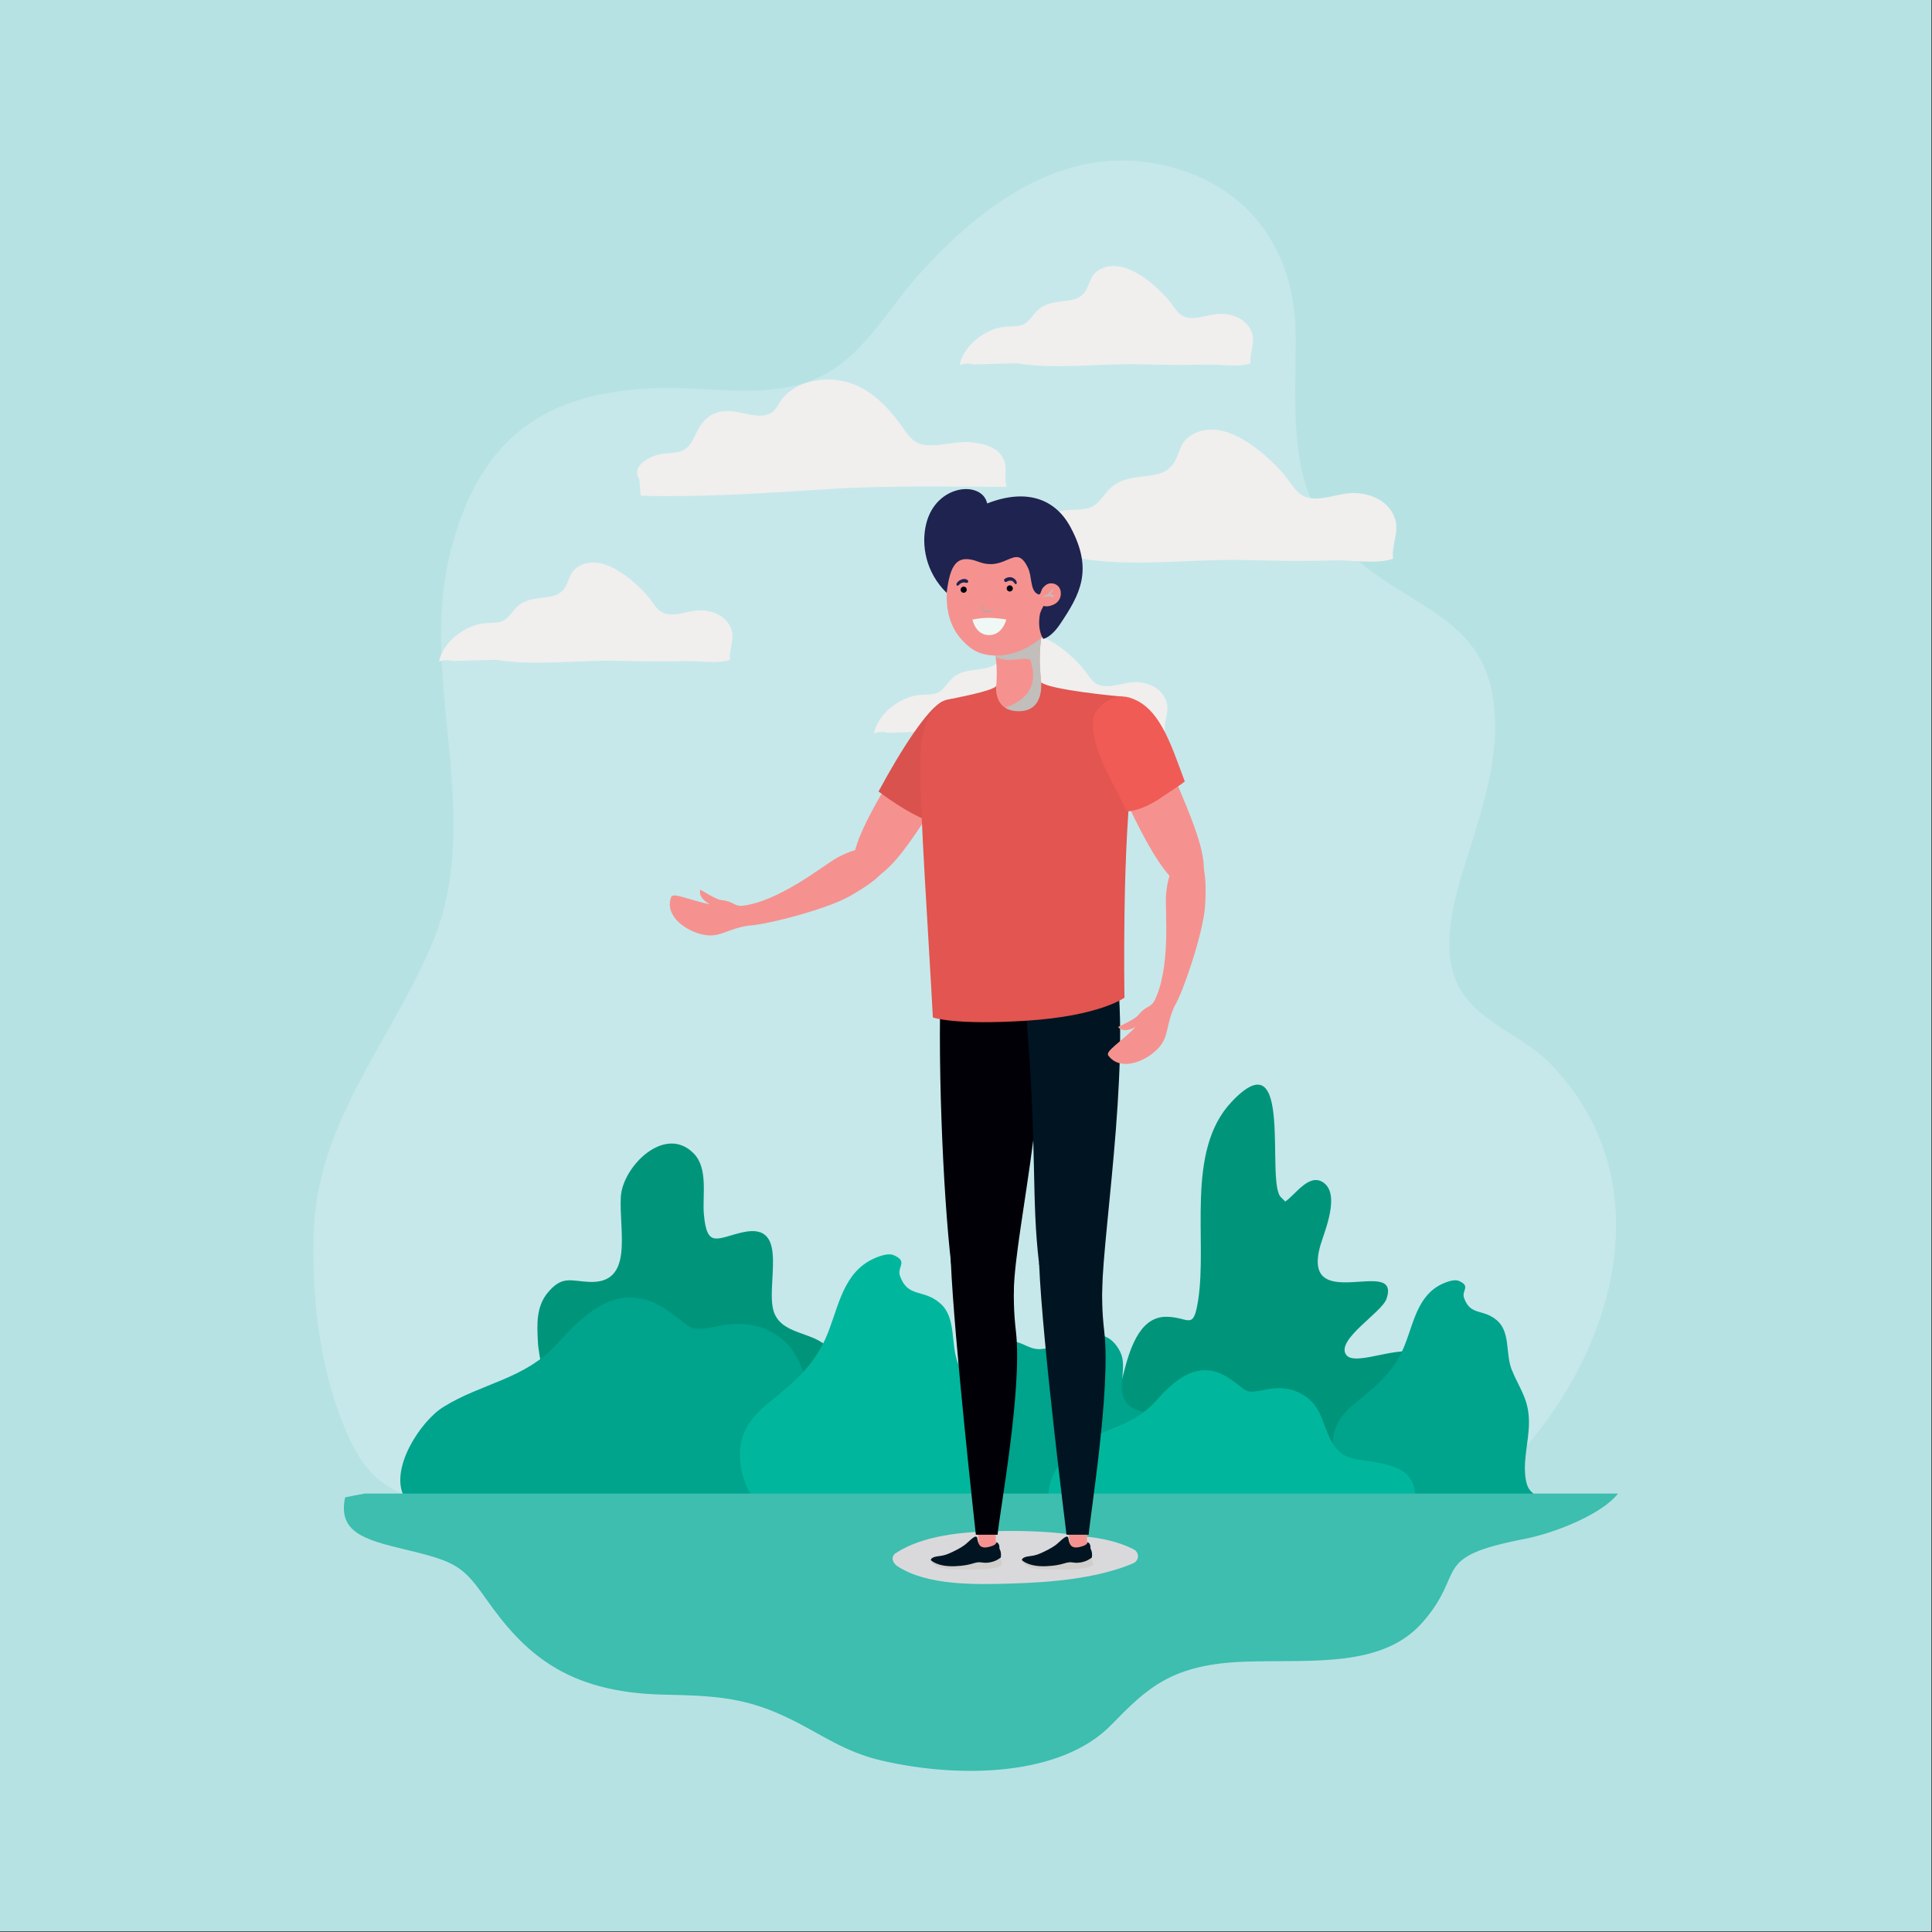<?xml version="1.0" encoding="utf-8"?>
<!-- Generator: Adobe Illustrator 27.5.0, SVG Export Plug-In . SVG Version: 6.00 Build 0)  -->
<svg version="1.1" id="Capa_1" xmlns="http://www.w3.org/2000/svg" xmlns:xlink="http://www.w3.org/1999/xlink" x="0px" y="0px"
	 viewBox="0 0 2122 2122" style="enable-background:new 0 0 2122 2122;" xml:space="preserve">
<rect x="0" y="0" width="2122" height="2122" fill="#333333" stroke="none"/>
<rect style="fill:#B7E2E3;" width="2121.32" height="2121.32"/>
<g>
	<g>
		<path style="fill:#C6E8EB;" d="M426.961,1633.039c-16.02-9.974-29.963-25.374-41.247-48.955
			c-32.906-68.765-42.796-149.325-41.423-224.833c2.261-124.872,82.455-210.952,129.092-319.772
			c61.564-143.685-15.649-289.583,21.875-435.197c33.559-130.207,111.649-178.416,241.656-178.049
			c52.502,0.148,107.547,10.805,157.105-9.373c52.746-21.479,79.483-75.867,116.512-116.724
			c67.683-74.706,156.277-141.04,261.563-119.839c99.381,20.012,151.775,94.541,151.073,192.616
			c-0.887,122.619-9.899,196.682,104.936,269.674c49.744,31.621,98.222,53.885,110.587,117.856
			c11.849,61.325-9.198,123.573-27.187,181.062c-13.048,41.731-30.704,97.676-10.611,139.522
			c19.713,41.042,70.724,55.352,101.096,86.445c147.985,151.518,48.848,382.942-100.998,490.493
			c-32.595,23.392-34.729,8.313-72.244,7.664c-79.58-1.374-159.171-2.743-238.752-4.117
			c-235.702-4.063-471.404-8.126-707.106-12.189C523.789,1648.303,468.422,1658.846,426.961,1633.039z"/>
		<g>
			<path style="fill:#00957B;" d="M1256.815,1644.011h305.14c-21.759-10.528-31.922-52.955-21.915-78.972
				c7.006-18.207,38.763-55.055,24.478-73.574c-16.312-21.13-75.907,11.806-86.129-3.668
				c-10.962-16.619,39.249-46.124,44.443-61.175c16.73-48.452-94.802,19.196-72.546-58.898c4.161-14.558,22.967-57.169,2.231-69.544
				c-15.317-9.141-29.749,14.114-40.916,21.544c-1.042-0.975-3.41-3.707-4.355-4.458c-17.92-14.295,15.006-178.752-54.548-105.042
				c-51.235,54.305-26.085,151.565-36.843,218.625c-5.34,33.263-9.998,17.569-34.894,17.423
				c-30.714-0.175-40.984,39.157-47.465,64.292c-11.595,44.989,0.059,88.828,20.862,128.984
				C1255.032,1640.854,1255.86,1642.359,1256.815,1644.011z"/>
			<path style="fill:#00957B;" d="M889.42,1644.011c8.293-21.276,8.166-50.972,14.715-69.9c9.471-27.357,26.621-61.529,9.334-88.959
				c-14.626-23.216-51.819-17.087-62.684-42.11c-12.161-28.038,19.225-101.953-35.439-89.485
				c-27.752,6.334-38.899,17.983-42.232-19.893c-1.813-20.595,4.979-50.212-11.117-66.719
				c-31.621-32.424-78.109,14.31-80.117,47.425c-2.261,37.17,15.133,96.112-34.973,93.579c-20.356-1.028-29.476-7.017-45.086,11.575
				c-13.203,15.718-11.976,35.493-11.06,53.93c0.916,18.489,8.848,39.708,4.677,58.489c-4.959,22.295-24.175,29.077-35.79,46.207
				c-13.115,19.318-11.819,47.64,1.11,65.861H889.42z"/>
			<path style="fill:#00A38C;" d="M1325.814,1644.011c2.465-7.854-0.575-16.619-8.215-23.279
				c-8.916-7.775-15.27-11.225-19.371-23.342c-3.167-9.379,0.233-21.866-3.928-30.427c-10.114-20.828-43.556-8.126-57.305-26.694
				c-11.187-15.112,1.929-38.328-6.588-55.376c-19.644-39.298-59.479-5.793-86.499-3.172c-14.324,1.394-21.992-10.031-36.316-8.272
				c-16.711,2.046-29.622,15.337-37.896,28.765c-18.563,30.114-11.42,71.537-42.279,88.862
				c-25.501,14.324-21.817,31.381-12.054,52.936H1325.814z"/>
			<path style="fill:#00A38C;" d="M1030.039,1644.011c1.101-5.739,1.744-10.841,1.588-14.3c-1.51-35.24-19.361-45.992-52.6-53.978
				c-38.294-9.199-64.73-0.541-84.238-38.704c-12.043-23.571-15.113-50.758-37.301-67.474
				c-21.311-16.059-43.186-18.047-67.391-13.194c-35.313,7.08-27.684,3.191-56.789-16.925c-50.008-34.549-88.233-0.546-120.77,35.81
				c-35.839,40.034-83.127,43.537-125.758,70.212c-24.79,15.503-59.207,67.673-42.885,98.553H1030.039z"/>
			<path style="fill:#00B79D;" d="M825.703,1644.011h245.319c-0.253-1.511-0.486-3.113-0.672-4.892
				c-2.758-26.363,6.743-52.701,4.677-79.522c-1.987-25.686-13.515-39.342-22.771-62.236c-8.497-21.009-1.53-49.598-19.216-65.51
				c-18.631-16.756-35.839-5.783-44.55-30.49c-3.547-10.056,9.412-15.639-6.89-22.772c-7.415-3.24-21.642,3.181-28.034,7.006
				c-30.022,17.968-33.9,56.331-47.221,85.359c-14.109,30.713-34.903,47.727-60.209,68.194
				c-23.279,18.831-36.404,36.779-32.818,68.38C814.906,1621.53,819.866,1633.039,825.703,1644.011z"/>
			<path style="fill:#00A38C;" d="M1485.034,1644.011h204.268c-8.264-5.364-12.521-8.624-14.052-23.221
				c-2.26-21.646,5.535-43.269,3.84-65.286c-1.628-21.086-11.099-32.297-18.699-51.094c-6.977-17.242-1.257-40.721-15.776-53.778
				c-15.298-13.759-29.417-4.75-36.569-25.037c-2.914-8.249,7.727-12.838-5.651-18.694c-6.091-2.66-17.773,2.616-23.017,5.754
				c-24.652,14.753-27.829,46.246-38.771,70.075c-11.576,25.218-28.648,39.187-49.423,55.985
				c-19.118,15.464-29.886,30.197-26.942,56.142C1466.472,1614.559,1476.8,1628.269,1485.034,1644.011z"/>
			<path style="fill:#00B79D;" d="M1554.559,1644.011c-1.14-23.703-13.281-30.991-35.79-36.399
				c-26.085-6.261-44.083-0.365-57.364-26.358c-8.204-16.054-10.29-34.558-25.403-45.948c-14.519-10.934-29.407-12.288-45.895-8.984
				c-24.049,4.823-18.855,2.168-38.675-11.527c-34.047-23.522-60.083-0.365-82.241,24.385
				c-24.409,27.265-56.604,29.651-85.642,47.81c-14.393,9.014-33.568,36.181-32.01,57.023H1554.559z"/>
		</g>
		<path style="fill:#3DBEAF;" d="M400.769,1640.435c-7.288,1.306-14.538,2.67-21.7,4.151c-8.146,38.061,20.658,46.499,65.988,57.305
			c56.272,13.413,63.522,18.349,89.07,54.592c41.238,58.515,87.484,102.553,194.855,104.813
			c58.056,1.224,90.426,3.196,138.065,26.329c34.65,16.823,59.897,36.507,101.319,46.09
			c87.621,20.259,197.535,16.731,251.917-38.938c40.029-40.989,66.68-67.293,149.057-69.769c72-2.168,149.291,7.084,193.325-43.366
			c48.701-55.801,7.172-71.06,111.415-91.309c35.79-6.947,86.519-28.165,103.074-49.899H400.769z"/>
	</g>
	<g>
		<path style="fill:#F0EFEE;" d="M1116.411,398.99c43.439,7.187,92.502-0.189,137.062,1.16c24.098,0.729,48.342,0.867,72.313,0.246
			c13.69-0.354,35.352,3.332,47.805-1.418c-1.646-10.877,5.389-21.93,1.442-33.379c-4.766-13.813-18.485-20.07-32.02-20.877
			c-12.365-0.736-25.725,5.907-37.594,4.227c-11.956-1.691-15.229-11.891-22.713-20.371c-16.146-18.318-49.91-47.777-76.034-31.792
			c-10.231,6.263-9.423,16.192-15.191,24.036c-6.548,8.901-16.848,9.048-27.322,10.448c-14.344,1.917-21.594,4.675-29.623,15.269
			c-8.906,11.767-13.164,11.628-28.589,12.179c-21.408,0.767-47.806,20.07-51.927,42.253c4.453-1.762,10.163-2.168,15.143-0.65
			L1116.411,398.99z"/>
		<path style="fill:#F0EFEE;" d="M1022.351,803.498c43.449,7.188,92.502-0.189,137.062,1.16c24.098,0.729,48.341,0.867,72.321,0.246
			c13.682-0.354,35.343,3.332,47.806-1.418c-1.657-10.877,5.379-21.93,1.433-33.379c-4.756-13.813-18.476-20.07-32.02-20.877
			c-12.356-0.735-25.725,5.908-37.584,4.226c-11.966-1.69-15.229-11.891-22.714-20.37c-16.146-18.319-49.919-47.778-76.033-31.793
			c-10.241,6.263-9.433,16.192-15.201,24.036c-6.538,8.902-16.848,9.048-27.313,10.449c-14.343,1.916-21.593,4.674-29.622,15.269
			c-8.916,11.767-13.174,11.628-28.6,12.178c-21.398,0.768-47.795,20.071-51.926,42.253c4.463-1.761,10.172-2.168,15.143-0.65
			L1022.351,803.498z"/>
		<path style="fill:#F0EFEE;" d="M544.681,724.68c43.449,7.188,92.501-0.19,137.062,1.16c24.098,0.729,48.342,0.867,72.313,0.246
			c13.689-0.353,35.352,3.332,47.805-1.418c-1.646-10.877,5.389-21.93,1.441-33.379c-4.765-13.813-18.484-20.07-32.02-20.877
			c-12.355-0.735-25.725,5.908-37.583,4.227c-11.966-1.69-15.239-11.891-22.714-20.37c-16.146-18.319-49.919-47.778-76.043-31.793
			c-10.232,6.263-9.423,16.192-15.191,24.036c-6.539,8.902-16.848,9.048-27.322,10.449c-14.334,1.916-21.594,4.674-29.613,15.269
			c-8.916,11.767-13.174,11.628-28.6,12.178c-21.398,0.768-47.805,20.071-51.926,42.253c4.463-1.761,10.162-2.168,15.142-0.65
			L544.681,724.68z"/>
		<path style="fill:#F0EFEE;" d="M1188.587,613.643c57.695,9.545,122.845-0.251,182.021,1.539c32,0.968,64.194,1.155,96.028,0.33
			c18.183-0.469,46.948,4.426,63.493-1.884c-2.192-14.446,7.143-29.123,1.91-44.329c-6.324-18.343-24.546-26.65-42.523-27.725
			c-16.419-0.977-34.163,7.845-49.92,5.615c-15.883-2.248-20.229-15.79-30.158-27.055c-21.447-24.326-66.29-63.449-100.979-42.219
			c-13.594,8.315-12.521,21.503-20.181,31.92c-8.691,11.819-22.373,12.014-36.277,13.875c-19.05,2.543-28.678,6.207-39.338,20.275
			c-11.839,15.63-17.49,15.441-37.973,16.176c-28.424,1.016-63.483,26.65-68.96,56.111c5.925-2.338,13.496-2.879,20.112-0.865
			L1188.587,613.643z"/>
		<path style="fill:#F0EFEE;" d="M703.696,544.432c66.582,1.85,136.594-2.748,203.556-7.091
			c66.251-4.298,132.336-2.772,198.479-2.589c-3.469-9.158,0.965-19.121-2.67-28.568c-5.661-14.745-20.862-18.572-35.128-20.305
			c-17.071-2.075-33.754,4.541-50.533,3.051c-14.451-1.287-19.684-10.67-27.518-21.55c-20.111-27.909-45.369-51.19-81.881-50.476
			c-16.848,0.332-34.26,5.77-46.1,17.9c-7.912,8.105-8.486,18.259-20.842,20.986c-14.49,3.197-30.588-5.688-45.535-4.197
			c-17.452,1.74-25.384,12.105-32.39,27.426c-7.874,17.225-15.201,17.93-33.54,19.191c-11.878,0.816-37.914,12.217-27.43,28.233
			L703.696,544.432z"/>
	</g>
</g>
<g>
	<path style="fill:#D9D9DC;" d="M1244.908,1701.574c-16.38-8.39-36.005-12.443-56.132-14.285
		c-31.187-5.286-63.771-6.299-95.021-5.583c-37.271,0.838-79.687,4.536-109.861,24.103c-5.938,3.849-3.492,10.986,1.623,14.333
		c32.867,21.491,85.364,20.273,124.307,19.152c44.414-1.281,94.348-5.315,134.455-22.056
		C1251.466,1714.232,1251.865,1705.136,1244.908,1701.574z"/>
	<g>
		<g>
			<g>
				<path style="fill:#F5928F;" d="M1041.645,863.135c-17.16,17.012-67.313,119.418-97.686,100.731
					c-30.373-18.687,47.016-125.427,54.972-143.089c7.624-16.931,23.819-43.477,43.893-50.041c10.007-3.27,28.57,3.527,31.143,14.66
					C1076.913,798.2,1084.928,820.234,1041.645,863.135z"/>
				<path style="fill:#F5928F;" d="M919.141,942.246c-13.355,7.223-63.971,48.719-105.063,52.74
					c-9.364,0.916,7.299,21.652,7.299,21.652c16.258,0.074,85.246-17.287,111.332-32.022c12.307-6.952,50.119-28.683,40.531-42.962
					C962.121,925.092,938.97,931.516,919.141,942.246z"/>
				<path style="fill:#F5928F;" d="M821.377,1016.639c1.237-0.229,5.754-4.02,3.478-12.13c-2.275-8.109-10.777-9.522-10.777-9.522
					c-9.111-0.338-8.072-4.996-22.548-6.545c-5.136-0.549-22.192-11.281-22.192-11.281s-4.215,7.826,10.354,16.1
					c-22.841-4.658-40.41-13.447-42.523-8.093c-9.15,24.155,25.49,43.805,45.611,42.185
					C794.385,1026.416,801.182,1020.365,821.377,1016.639z"/>
			</g>
		</g>
		<path style="fill:#DA524D;" d="M1022.926,902.473c30.44-46.996,60.077-81.759,51.658-118.014
			c-2.45-10.563-20.877-21.928-38.768-14.337c-16.525,7.007-46.527,53.948-70.898,99.196
			C979.642,880.329,1005.025,897.516,1022.926,902.473z"/>
		<g>
			<path style="fill:#F5928F;" d="M1093.648,1692.396c-0.54-75.4,27.421-168.063,20.376-229.563
				c-2.642-23.064-8.979-34.412-8.57-71.128c0.142-12.779-21.53-17.179-34.305-11.912c-11.265,4.652-21.335,0.093-20.931,9.852
				c3.313,79.395,21.516,271.093,24.668,303.974c-3.221,6.782-23.615,11.338-28.857,13.208c-3.104,1.116-12.088,4.658-8.975,8.259
				c3.801,4.39,19.688,5.934,29.686,2.543c8.443-2.855,19.922-1.949,24.916-4.492c4.989-2.553,6.021-5.661,5.554-9.749
				C1096.825,1700.04,1094.507,1697.75,1093.648,1692.396z"/>
			<path style="fill:#F5928F;" d="M1134.535,1085.736l-97.666-5.89c-4.91,134.566,4.565,235.853,13.35,309.797
				c10.738,40.063,56.098,40.516,55.03,29.022C1106.258,1347.626,1159.88,1198.876,1134.535,1085.736z"/>
			<path style="fill:#F5928F;" d="M1193.873,1692.634L1193.873,1692.634c-1.759-96.691,24.424-166.455,17.169-229.802
				c-2.641-23.064-8.979-34.412-8.57-71.128c0.137-12.779-21.529-17.179-34.304-11.912c-11.27,4.652-21.335,0.093-20.931,9.852
				c3.63,86.991,27.503,304.452,27.503,304.462c-3.932,6.519-23.474,10.894-28.585,12.721c-3.108,1.116-12.093,4.658-8.979,8.259
				c3.806,4.39,19.688,5.934,29.687,2.543c8.443-2.855,19.922-1.949,24.92-4.492c4.989-2.553,6.022-5.661,5.55-9.749
				C1196.957,1700.146,1194.433,1697.009,1193.873,1692.634z"/>
			<path style="fill:#F5928F;" d="M1219.919,1067.934c0,0-97.456-11.741-94.3,30.626c11.728,147.527,12.834,217.14,21.618,291.084
				c10.733,40.063,56.092,40.516,55.03,29.022C1203.276,1347.626,1243.924,1175.096,1219.919,1067.934z"/>
			<path style="fill:#000006;" d="M1095.734,1685.662c1.306-19.79,27.415-159.483,20.16-222.83
				c-2.641-23.064-2.597-34.412-2.192-71.128c0.142-12.779-27.907-17.179-40.682-11.912c-11.265,4.652-29.155-5.257-28.745,4.497
				c3.629,87.001,27.547,301.373,27.547,301.373H1095.734z"/>
			<path style="fill:#000006;" d="M1136.406,1055.188l-101.885-5.89c-6.07,103.507,1.461,265.324,10.25,339.268
				c10.734,40.063,69.793,41.593,68.727,30.1C1114.511,1347.626,1161.751,1168.328,1136.406,1055.188z"/>
			<path style="fill:#001521;" d="M1195.772,1685.662c1.311-19.79,24.395-159.483,17.136-222.83
				c-2.641-23.064-2.602-34.412-2.192-71.128c0.146-12.779-27.907-17.179-40.678-11.912c-11.269,4.652-29.11-0.979-28.706,8.774
				c3.63,86.996,30.075,297.096,30.075,297.096H1195.772z"/>
			<path style="fill:#001521;" d="M1221.785,1037.383c0,0-19.23,8.961-80.453,11.631c-50.07,2.188-106.811,0.285-106.811,0.285
				s93.169,71.761,93.169,71.775c11.727,147.526,4.857,193.549,13.642,267.492c10.733,40.063,70.251,41.593,69.179,30.1
				C1211.524,1347.626,1245.795,1144.548,1221.785,1037.383z"/>
			<path style="fill:#000006;" d="M1218.321,1018.748c-90.197,23.615-183.858,10.789-183.858,10.789v19.762
				c114.723,15.619,187.322-11.916,187.322-11.916L1218.321,1018.748z"/>
			<g>
				<path style="fill:#D1CECB;" d="M1078.233,1716.112c-7.883-1.369-9.252,3.26-29.13,4.117c-19.879,0.853-26.729-6.67-26.729-6.67
					c-0.01,0.697,0.268,1.491,0.95,2.412c5.193,6.981,16.321,7.298,23.868,7.648c9.486,0.453,48.005,1.511,53.149-4.765
					c0.965-1.184-0.647-4.155-1.364-6.44l0.264-1.764C1094.243,1714.772,1086.116,1717.486,1078.233,1716.112z"/>
				<path style="fill:#001521;" d="M1049.104,1720.229c19.878-0.857,21.247-5.486,29.13-4.117c7.883,1.374,16.01-1.34,21.004-5.456
					c0.926-7.625-1.739-8.595-1.545-10.777c0.156-1.827-0.599-5.486-3.439-5.979c0,0,1.116,3.138-8.901,5.335
					c-10.012,2.188-11.069-4.525-11.927-9.593c-1.028-6.104-9.311,3.951-14.081,7.42c-4.584,3.333-9.695,5.808-14.688,8.176
					c-4.434,2.104-8.604,3.43-13.472,3.932c-2.859,0.292-8.76,1.306-8.809,4.39
					C1022.38,1713.564,1029.23,1721.082,1049.104,1720.229z"/>
			</g>
			<g>
				<path style="fill:#D1CECB;" d="M1178.263,1716.112c-7.883-1.369-9.252,3.26-29.131,4.117c-19.878,0.853-26.728-6.67-26.728-6.67
					c-0.01,0.697,0.268,1.491,0.955,2.412c5.188,6.981,16.316,7.298,23.863,7.648c9.49,0.453,48.01,1.511,53.145-4.765
					c0.975-1.184-0.643-4.155-1.354-6.44l0.259-1.764C1194.277,1714.772,1186.15,1717.486,1178.263,1716.112z"/>
				<path style="fill:#001521;" d="M1149.132,1720.229c19.879-0.857,21.248-5.486,29.131-4.117c7.883,1.374,16.01-1.34,21.004-5.456
					c0.925-7.625-1.745-8.595-1.55-10.777c0.166-1.827-0.595-5.486-3.439-5.979c0,0,1.12,3.138-8.896,5.335
					c-10.018,2.188-11.069-4.525-11.927-9.593c-1.028-6.104-9.311,3.951-14.081,7.42c-4.584,3.333-9.695,5.808-14.685,8.176
					c-4.438,2.104-8.608,3.43-13.476,3.932c-2.855,0.292-8.76,1.306-8.809,4.39
					C1122.409,1713.564,1129.264,1721.082,1149.132,1720.229z"/>
			</g>
		</g>
		<g>
			<path style="fill:#F5928F;" d="M1148.45,783.385c-4.341-13.891-4.312-27.864-5.646-42.174
				c-2.071-22.24-0.365-42.095,6.036-64.799c-23.177,8.51-58.319,28.641-58.319,28.641c12.756,52.02-6.693,92.088-11.629,100.688
				c17.432,11.032,49.968,39.934,77.052-2.045C1153.176,796.992,1150.599,790.239,1148.45,783.385z"/>
			<path style="fill:#C2BEBB;" d="M1142.804,741.211c-2.071-22.24-0.365-42.095,6.036-64.799
				c-23.177,8.51-58.319,28.641-58.319,28.641c1.394,5.664,2.378,11.177,3.065,16.529c14.713,8.395,37.87-3.372,38.908,5.446
				c0.551,4.677,12.76,34.551-26.197,49.447c-11.211,4.287,28.103,11.347,32.828,3.586c2.758-4.531,4.687-8.502,6.021-12.112
				C1143.948,759.126,1143.646,750.236,1142.804,741.211z"/>
		</g>
		<path style="fill:#F5928F;" d="M1172.582,654.008c-18.982,63.924-80.843,77.41-106.567,57.584
			c-34.104-26.288-28.473-65.301-19.021-108.324c8.224-37.454,69.924-48.574,106.991-26.662
			C1191.052,598.518,1184.835,612.731,1172.582,654.008z"/>
		<path style="fill:#E25550;" d="M1024.587,1117.493c0,0,22.729,8.75,103.104,3.581c80.375-5.175,107.376-25.301,107.376-25.301
			s-3.196-170.054,10.148-261.836c1.359-9.356-12.331-68.906-12.331-68.906c-7.835-0.394-80.634-7.656-89.423-15.656
			c0,0,3.932,31.8-24.38,31.8s-24.906-27.72-24.906-27.72c-4.272,5.973-47.108,13.393-54.602,15.332
			c-6.514,1.688-27.873,13.973-28.828,65.15C1009.795,885.111,1020.475,1036.419,1024.587,1117.493z"/>
		<g>
			<g>
				<g>
					<path style="fill:#F5928F;" d="M1283.344,835.131c4.877,23.668,61.228,124.023,28.989,139.262
						c-32.243,15.236-79.4-107.883-89.852-124.188c-10.021-15.635-23.42-43.698-17.953-64.098
						c2.724-10.17,18.558-22.012,29.286-18.082C1246.155,772.543,1271.042,775.442,1283.344,835.131z"/>
					<path style="fill:#F5928F;" d="M1280.664,983.381c-1.242,15.128,5.881,80.195-13.188,116.811
						c-4.346,8.341,22.119,5.71,22.119,5.71c8.945-13.584,32.078-80.857,33.979-110.752c0.896-14.11,3.166-56.404-14.032-56.171
						C1289.595,939.25,1282.501,960.906,1280.664,983.381z"/>
					<path style="fill:#F5928F;" d="M1289.595,1105.902c0.487-1.17-0.224-7.016-8.258-9.54c-8.034-2.523-13.861,3.83-13.861,3.83
						c-5.262,7.444-8.595,4.034-17.798,15.313c-3.26,4.005-21.568,12.429-21.568,12.429s4.258,7.811,19.142,0.122
						c-16.375,16.59-33.329,26.504-30.002,31.211c15.24,20.853,50.616,2.563,60.248-15.182
						C1283.052,1133.854,1281.692,1124.854,1289.595,1105.902z"/>
				</g>
			</g>
			<path style="fill:#F15B55;" d="M1278.75,873.766c-8.429,5.939-17.354,11.214-27.152,14.554
				c-4.668,1.593-8.921,2.621-13.715,2.977c-21.204-42.682-38.003-67.491-37.584-98.63c0.195-14.446,20.843-31.772,39.079-26.79
				c33.729,9.211,46.022,49.849,61.91,92.401C1296.387,862.458,1284.007,870.054,1278.75,873.766z"/>
		</g>
		<path style="fill:#1F234F;" d="M1164.372,685.434c21.754-32.391,36.97-59.32,11.196-106.812
			c-17.023-31.359-49.053-42.231-91.308-25.651c-5.452-25.418-56.205-21.645-66.981,22.383c-5.76,23.529-0.381,53.519,22.489,75.828
			c3.839-31.5,11.288-43.154,35.055-34.136c30.859,11.712,40.911-22.321,54.528,7.267c3.976,8.641,2.28,22.935,9.301,27.581
			c6.851,4.538,2.724-6.675,10.188-7.618c23.966-3.025-4.657,14.992-6.977,32.137c-2.319,17.144,3.956,25.25,3.956,25.25
			S1153.951,700.948,1164.372,685.434z"/>
		<g>
			<path style="fill:#F5928F;" d="M1138.652,651.894c4.341,4.382,4.614-3.431,6.914-6.271c1.651-2.047,3.712-4.005,6.401-4.641
				c5.671-1.34,11.518,1.827,12.833,7.62c1.325,5.886-0.857,11.518-6.139,14.69c-3.824,2.3-11.785,4.439-14.846,0.501
				L1138.652,651.894z"/>
			<g>
				<g>
					<g>
						<path style="fill:#C2BEBB;" d="M1145.758,655.56c4.484,0.852,10.149-4.416,11.084-8.464c0.06-0.259-0.245-0.44-0.441-0.257
							c-1.579,1.477-2.698,3.305-4.221,4.807c-1.937,1.912-4.135,2.387-6.478,3.492
							C1145.525,655.222,1145.567,655.524,1145.758,655.56L1145.758,655.56z"/>
					</g>
				</g>
				<g>
					<g>
						<path style="fill:#C2BEBB;" d="M1148.642,654.805c0.81,0.818,2.518-0.034,3.534-0.053c1.819-0.034,3.527,1.172,5.298,0.942
							c0.365-0.047,0.627-0.386,0.428-0.745c-1.53-2.762-6.424-1.998-8.81-1.011c-0.272,0.113-0.442,0.296-0.458,0.603
							C1148.635,654.526,1148.587,654.75,1148.642,654.805L1148.642,654.805z"/>
					</g>
				</g>
			</g>
			<path style="fill:#EFF8F5;" d="M1068.085,680.519c0,0,8.22-1.895,17.847-1.889c9.637,0.003,19.376,1.82,19.376,1.82
				s-4.088,17.102-18.933,17.125C1071.354,697.604,1068.085,680.519,1068.085,680.519z"/>
			<path style="fill:#000411;" d="M1061.717,648.554c-0.486,1.813-2.357,2.882-4.16,2.392c-1.813-0.489-2.88-2.353-2.393-4.162
				c0.492-1.809,2.354-2.877,4.166-2.388C1061.133,644.885,1062.204,646.748,1061.717,648.554z"/>
			<path style="fill:#000411;" d="M1112.353,647.175c-0.492,1.81-2.357,2.88-4.165,2.39c-1.803-0.489-2.875-2.354-2.388-4.163
				c0.487-1.808,2.354-2.877,4.161-2.388C1111.769,643.504,1112.845,645.367,1112.353,647.175z"/>
			<g>
				<g>
					<path style="fill:#1F234F;" d="M1105.656,638.949c1.796-1.125,3.678-1.575,5.733-0.945c1.854,0.568,2.471,2.552,3.945,3.582
						c0.326,0.229,0.918,0.089,1.084-0.284c1.13-2.535-1.191-4.944-3.186-6.229c-2.979-1.917-6.694-1.227-9.511,0.567
						C1101.647,636.963,1103.554,640.265,1105.656,638.949L1105.656,638.949z"/>
				</g>
			</g>
			<g>
				<g>
					<path style="fill:#1F234F;" d="M1063.233,637.738c-2.065-2.77-6.069-1.982-8.731-0.557c-1.625,0.871-5.272,3.798-3.513,5.928
						c0.181,0.22,0.512,0.262,0.771,0.203c1.305-0.29,2.396-1.945,3.537-2.629c0.994-0.595,2.112-0.863,3.256-0.937
						c1.147-0.073,2.117,0.464,3.249,0.485C1062.96,640.254,1064.001,638.767,1063.233,637.738L1063.233,637.738z"/>
				</g>
			</g>
			<g>
				<g>
					<path style="fill:#AFA8A4;" d="M1079.666,662.559c-0.906,1.613-1.384,3.454-0.818,5.006c0.546,1.535,1.891,2.736,3.474,3.284
						c1.544,0.648,3.337,0.691,4.853,0.028c1.525-0.648,2.636-2.182,3.191-3.948c-0.034,1.829-0.857,3.878-2.689,4.909
						c-1.783,1.049-3.995,0.988-5.866,0.321c-1.822-0.753-3.542-2.249-4-4.308C1077.313,665.771,1078.38,663.822,1079.666,662.559z"
						/>
				</g>
			</g>
		</g>
	</g>
</g>
</svg>
